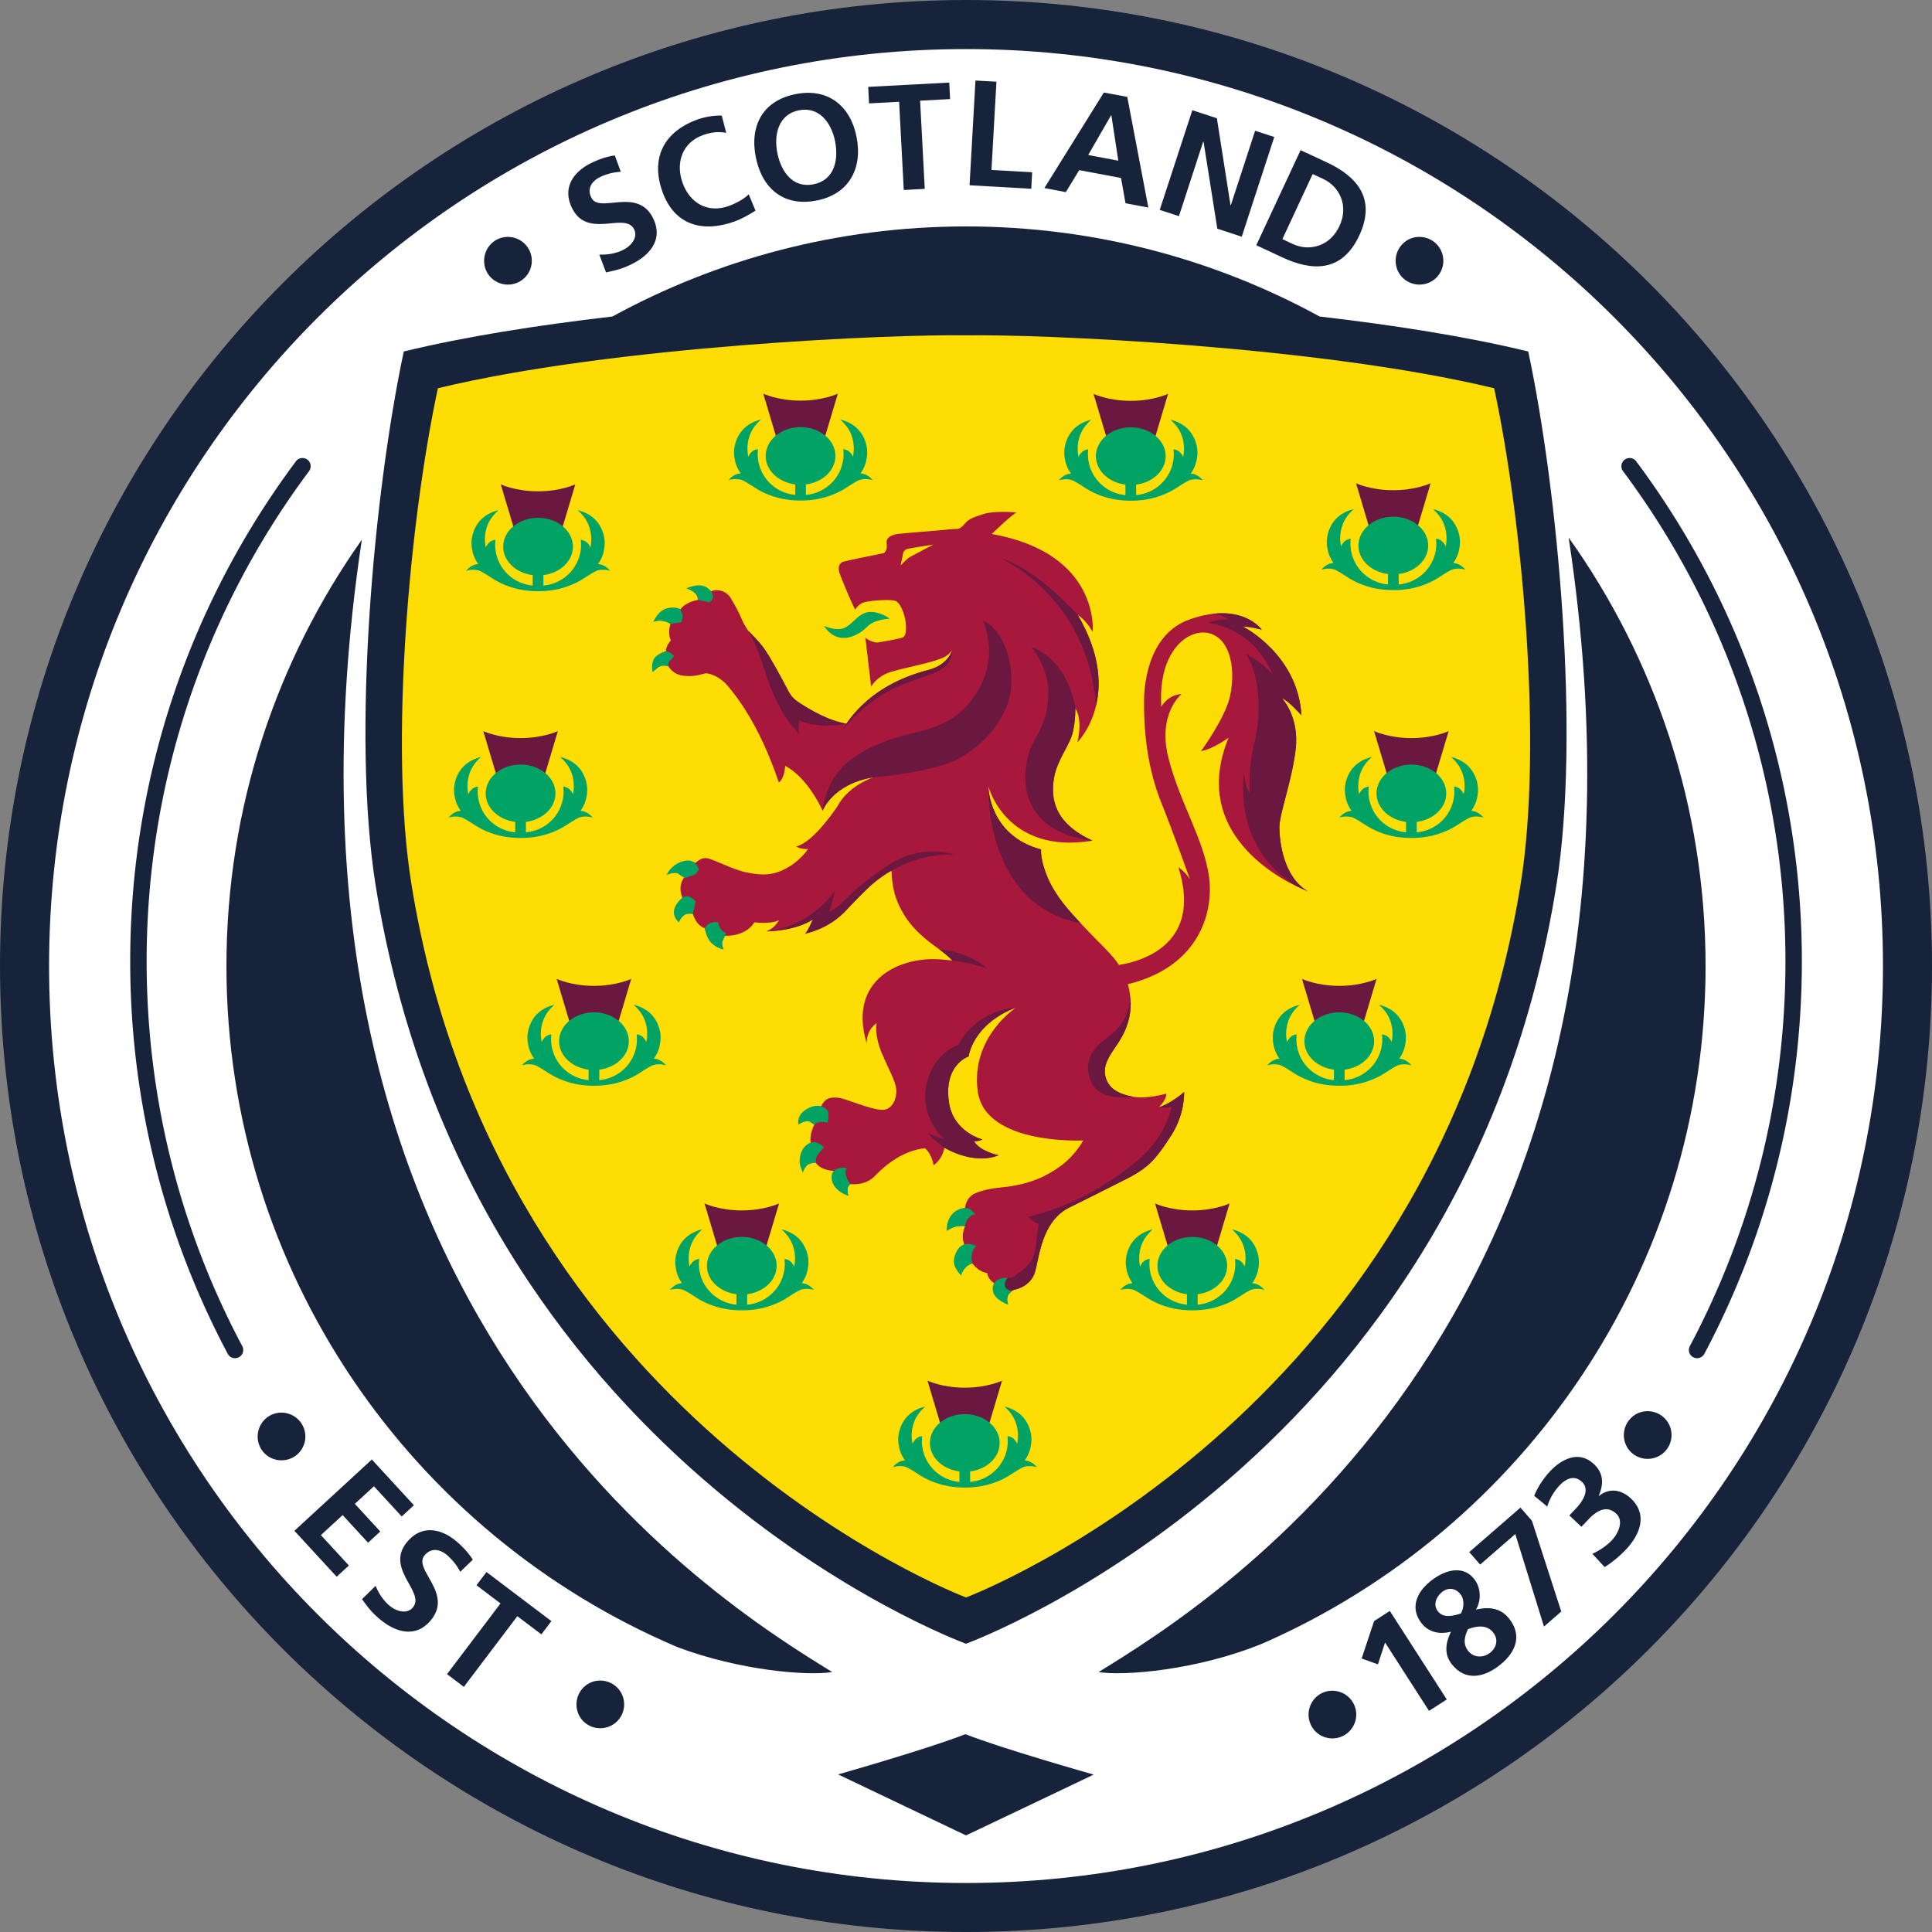 <svg xmlns="http://www.w3.org/2000/svg" viewBox="0 0 316.41 316.41"><rect x="0" y="0" width="316.41" height="316.41" fill="#808080" stroke="none"/><defs><clipPath id="a" clipPathUnits="userSpaceOnUse"><path d="M331.417 134.221h267.874V399.26H331.417z"/></clipPath></defs><g clip-path="url(#a)" transform="matrix(1.25 0 0 -1.25 -422.011 493.76)"><path d="M0 0c0-69.904-56.665-126.566-126.559-126.566-69.901 0-126.569 56.662-126.569 126.566 0 69.898 56.668 126.563 126.569 126.563C-56.665 126.563 0 69.898 0 0" style="fill:#17233a;fill-opacity:1;fill-rule:nonzero;stroke:none" transform="translate(590.737 268.445)"/><path d="M0 0c-23.086 5.583-59.923 7.109-69.197 6.929-9.269.18-46.108-1.346-69.192-6.929-3.664-17.036-6.42-46.628-3.475-64.927 11.278-70.045 72-93.249 72.659-93.497h.019c.66.248 61.381 23.452 72.662 93.497C6.42-46.628 3.662-17.036 0 0" style="fill:#fddd04;fill-opacity:1;fill-rule:nonzero;stroke:none" transform="translate(533.37 344.14)"/><path d="M0 0c-21.756 21.747-51.768 35.186-84.95 35.186-33.191 0-63.202-13.439-84.953-35.186-21.747-21.749-35.185-51.765-35.185-84.948 0-33.186 13.438-63.202 35.185-84.955 21.751-21.747 51.762-35.188 84.953-35.19 33.182.002 63.194 13.443 84.95 35.19 21.746 21.753 35.185 51.769 35.185 84.955C35.185-51.765 21.746-21.749 0 0m-122.803-174.17c-34.707 14.741-59.047 49.137-59.047 89.222 0 20.805 6.579 40.062 17.74 55.851-15.255-101.224 46.829-139.233 61.626-148.357-3.083-.516-12.043.152-20.319 3.284m37.858.428h-.018c-.701.265-65.346 24.089-77.354 99.448-3.135 19.69-.199 51.527 3.701 69.856 8.053 1.967 17.682 3.464 27.334 4.585 13.761 7.517 29.542 11.801 46.332 11.801 16.787 0 32.565-4.284 46.328-11.801 9.651-1.121 19.28-2.618 27.333-4.585 3.9-18.329 6.835-50.166 3.701-69.856-12.008-75.359-76.653-99.183-77.355-99.448zm38.974.081c-8.615-3.57-18.365-4.336-21.609-3.793 14.809 9.133 76.996 47.204 61.584 148.636 11.281-15.84 17.939-35.202 17.939-56.13 0-39.646-23.82-73.707-57.914-88.713" style="fill:#fff;fill-opacity:1;fill-rule:nonzero;stroke:none" transform="translate(549.127 353.393)"/><path d="M0 0c-1.865-1.596-3.293-1.985-3.293-1.985 1.076 1.098.957 1.781.957 1.781s-2.569-.749-4.407-.398c-1.839.358-3.138 1.043-3.548 2.574-.414 1.528.609 2.875 1.078 3.613.469.739 2.494 3.164 2.184 6.691-.313 3.527-2.292 5.406-2.854 6.049-.564.636-2.306 2.308-3.67 3.798-1.365 1.488-3.17 3.365-4.263 5.842-1.089 2.479-.923 3.821-.923 3.821-6.89 1.846-6.904 8.255-6.904 8.255s2.325-8.974 13.643-7.102c-5.125 2.356-5.454 5.598-5.063 8.12.292 1.898 1.381 3.441 2.122 5.057.757 1.622.683 4.147.683 4.147s1.023-1.23.278-4.431c0 0 6.212 6.144.068 16.643 0 0 .91-.428 1.935-2.176 0 0 1.024 10.293-13.219 12.819 0 0 2.141 2.123 3.216 2.832 0 0-2.831.241-4.222-.19-1.388-.428-1.988-.711-2.336-1.076s-.56-.741-1.091-.901c0 0-.979-.014-1.952-.139-.56-.073-5.314-.42-5.935-.519-.627-.095-1.605-.371-1.453-1.276.142-.895-.363-1.236-.363-1.236s-4.868-.967-5.359-1.136c-.493-.18-.659-.714-.499-1.339.168-.626 1.905-4.707 2.098-4.923 0 0 .424.762 1.207.966.787.21 3.693.489 4.232.094.544-.392.99-1.595 1.135-2.485.154-.883.133-2.062-.348-2.23-.476-.177-3.181-.68-3.441-.665-.255.016-1.164.286-1.453.661l.756-6.445s.658 1.341 2.586 1.941c1.924.6 6.371 1.341 7.422 2.204 0 0 .29.199.6.651 0 0-.452-1.904-3.077-2.591-3.063-.806-13.978-3.958-13.884-18.45 0 0 1.277 3.496 6.658 4.381 0 0-3.26-1.076-4.673-3.73 0 0-3.116-4.809-5.46-5.338.623-.398 1.568-.343 1.568-.343-.65-.912-1.58-1.75-2.32-2.204-1.988-1.248-3.484-1.337-5.854-.829-1.847.4-4.404 1.804-5.178 1.852-.775.05-1.39-.63-1.39-.63s-2.201 1.069-3.465-1.421c0 0 1.438.516 1.963-.501 0 0-.897-.995-.221-2.644 0 0-1.656-1.403-.484-3.197 0 0 .453 1.429 1.852 1.093 0 0 .355-1.5 1.578-1.887 0 0 .26-2.157 2.445-2.775 0 0-.571 1.019.119 1.794 0 0 2.646-.243 3.929 1.754 0 0 2.001-.28 3.202.268 0 0-.533-1.055-1.647-1.449 0 0 3.735 0 6.092 1.555 0 0-.736-1.733-1.053-1.868 0 0 3.145.736 5.575 3.45 0 0 1.18 1.255 2.46 2.685 1.272 1.426 3.321 2.116 3.321 2.116.074-1.686.273-3.618 1.779-5.971 1.516-2.345 3.652-3.689 4.696-4.483 1.051-.799 1.509-1.317 1.509-1.317q-.817.106-1.738.167c-5.269.332-11.996-2.737-9.487-11.028 0 0-.158 1.646 1.296 2.663 0 0-.363-1.479.718-4.029 1.083-2.546 2.01-3.917 1.848-5.229-.16-1.306-.875-2.076-1.728-2.099-1.625-.031-4.756 1.464-5.86 1.585-1.371.143-1.84-.29-2.268-1.151 0 0-2.328.241-2.711-2.109 0 0 1.125.715 1.909-.138 0 0-.769-1.286-.535-2.548 0 0-1.838-.431-.967-3.588 0 0 .388 1.212 1.629 1.024 0 0 .479-.976 2.391-1.074 0 0-.84-1.643 1.865-3.253 0 0-.419.927.23 1.534 0 0 1.934-.322 3.266 1.07 1.334 1.388 3.654 3.328 6.533 3.614 0 0 .802-.492 1.146-2.213 0 0 1.053.583 1.422 2.286 0 0 3.745-2.327 7.096-.989 0 0-2.379.461-3.23 1.832 0 0 .546-.036 1.105.237 0 0-3.756.939-4.367 4.772-.614 3.833 1.214 5.582 2.564 6.115 0 0 .5 4.226 6.245 6.421 0 0-6.007-3.881-5.055-10.992.955-7.109 13.83-6.445 13.83-6.445-1.37-2.317-3.031-3.591-5.061-4.631s-4.312-1.384-5.417-1.494c-1.1-.11-2.417-.258-3.667-.795-1.254-.53-1.365-1.945-1.365-1.945s-2.027-.099-1.934-2.642c0 0 .85.438 1.977.273 0 0-.629-1.055-.131-2.39 0 0-2.053-1.149-.522-3.81 0 0 .323.962 1.594 1.326 0 0 .727-1.092 1.932-1.267 0 0 .101-.857.959-1.349 0 0-.541-1.523 1.698-2.679 0 0-.485 1.229.823 1.827 0 0 2.274.333 2.826 2.459.549 2.128.935 6.41 4.254 8.223 0 0 5.03 2.494 7.893 3.962 2.866 1.475 3.778 2.691 5.645 5.568C.156-2.825 0 0 0 0m-35.973 70.074s-.3-.209-.523-.43l-.637-.638.334 1.656s.111.398.553.506c.434.112 3.4.573 3.4.573z" style="fill:#a8173c;fill-opacity:1;fill-rule:nonzero;stroke:none" transform="translate(492.748 251.924)"/><path d="m0 0-1.596-5.182-2.307-6.123c-2.268 4.764-4.914 5.87-4.914 5.87-.113-1.791-.83-2.172-.83-2.172C-12.298.266-15.36 3.852-16.349 5.059c-.956 1.17-2.433 1.729-2.968 1.621-.535-.11-1.422-.484-2.847-.295-1.428.178-1.94 1.237-1.94 1.237-1.239.365-1.713-.447-1.713-.447-.496 2.029 1.375 2.395 1.375 2.395.014.804.648 1.426.648 1.426-.462.973-.048 2.166-.048 2.166-.944.806-2.096.319-2.096.319 1.137 2.572 3.402 1.602 3.402 1.602.719 1.001 2.289 1.224 2.289 1.224.012.936-.939 1.285-.939 1.285 1.311 1.098 2.679-.186 2.679-.186.239.28 1.729.39 2.499-.748 0 0 .965-1.588 1.419-2.68.457-1.091.959-1.737.959-1.737s1.459-1.405 2.153-2.437c.689-1.033 1.381-2.255 2.342-4.034.96-1.781.995-2.186 2.294-3.012C-5.545 1.931-2.69.162 0 0" style="fill:#a8173c;fill-opacity:1;fill-rule:nonzero;stroke:none" transform="translate(449.295 300.095)"/><path d="M0 0s-.305.859.027 1.8c0 0 2.213-1.179 6.097-.415l.007.003C3.697 1.796 1.264 3.294.098 4.045c-1.3.827-1.334 1.232-2.295 3.014-.961 1.777-1.653 3.001-2.343 4.033-.692 1.032-2.153 2.437-2.153 2.437s1.039-1.844 1.741-3.974C-4.252 7.421-3.012 3.017 0 0" style="fill:#6b1841;fill-opacity:1;fill-rule:nonzero;stroke:none" transform="translate(442.357 298.807)"/><path d="M0 0c1.258-2.67 5.402-1.881 5.402-1.881-1.84.358-3.138 1.043-3.548 2.574-.414 1.529.609 2.875 1.079 3.613.468.74 2.493 3.164 2.183 6.691-.294-2.548-1.397-3.995-3.458-5.46C.797 4.925-1.402 2.968 0 0" style="fill:#6b1841;fill-opacity:1;fill-rule:nonzero;stroke:none" transform="translate(480.603 253.203)"/><path d="M0 0s-.452-1.904-3.078-2.591c-2.09-.549-7.836-2.189-11.243-7.778 0 0 3.266 4.099 7.825 5.862C-2.507-2.963-.078-2.818 0 0" style="fill:#6b1841;fill-opacity:1;fill-rule:nonzero;stroke:none" transform="translate(462.352 309.832)"/><path d="M0 0s11.489-4.901 12.614-19.342c.665 2.833.538 6.838-2.379 11.822 0 0-5.348 6.098-10.235 7.52" style="fill:#6b1841;fill-opacity:1;fill-rule:nonzero;stroke:none" transform="translate(468.601 321.919)"/><path d="M0 0c-5.126 2.355-5.455 5.599-5.064 8.12.293 1.899 1.381 3.442 2.122 5.057.757 1.622.683 4.147.683 4.147s-.705 6.126-5.756 8.078c0 0 2.198-2.729 2.213-5.712.01-2.984-.605-4.441-1.942-6.76C-9.077 10.61-11.117 1.411 0 0" style="fill:#6b1841;fill-opacity:1;fill-rule:nonzero;stroke:none" transform="translate(480.75 284.863)"/><path d="M0 0c-5.684-.591-7.616-4.945-7.616-4.945s-3.226-.907-4.158-5.188c-.938-4.274 2.28-7.102 2.28-7.102-.763.163-2.126.789-2.126.789.699-.867 2.207-1.941 2.207-1.941s3.746-2.327 7.096-.99c0 0-2.379.461-3.23 1.832 0 0 .546-.036 1.105.239 0 0-3.756.938-4.367 4.771-.614 3.833 1.213 5.582 2.564 6.114 0 0 .501 4.228 6.245 6.421" style="fill:#6b1841;fill-opacity:1;fill-rule:nonzero;stroke:none" transform="translate(470.764 263.022)"/><path d="M0 0s1.531-.722 2.59-.323c1.048.396 1.745 1.704 2.908 2.049 1.158.335 2.634-.358 3.109-.807 0 0-1.963-.021-2.952-1.057C4.658-1.179 1.898-2.884 0 0" style="fill:#00a363;fill-opacity:1;fill-rule:nonzero;stroke:none" transform="translate(445.557 313.02)"/><path d="M0 0s-1.619 1.864-2.564 2.253c0 0 2.289-2.398 1.817-6.607-.477-4.211-2.157-8.536-2.145-10.339.013-1.801.523-6.501 3.72-8.347 0 0-16.222 5.887-10.371 20.124 0 0-2.074-1.539-3.611-1.762 0 0 3.157 4.276 3.807 7.23.642 2.955.294 6.995-2.348 8.079-2.64 1.084-7.164-1.722-6.666-9.52 0 0 .784 1.561 2.647 1.682 0 0-3.178-2.577-1.716-8.365 1.452-5.787 4.63-10.622 5.317-15.538.683-4.916-1.477-12.259-11.423-14.29l-1.495 2.565s12.788.591 8.918 12.893c0 0 .795-.412 1.506-1.54 0 0-2.266 6.36-3.746 10.018-1.534 3.8-2.317 8.294-2.265 13.289 0 0-.299 8.482 5.886 10.712 6.18 2.225 8.994-.589 9.543-1.336 0 0-1.357.435-2.461.421 0 0 7.191-3.623 7.65-11.622" style="fill:#a8173c;fill-opacity:1;fill-rule:nonzero;stroke:none" transform="translate(508.122 301.284)"/><path d="M0 0c4.114.535 6.092-1.475 6.54-2.088 0 0-1.356.434-2.459.421 0 0 7.19-3.624 7.649-11.622 0 0-1.619 1.864-2.564 2.253 0 0 2.289-2.398 1.818-6.607-.478-4.21-2.159-8.536-2.144-10.34.01-1.801.521-6.501 3.717-8.346 0 0-9.532 3.292-8.381 15.571 0 0 .182-1.921.761-2.664 0 0-.179 3.471.601 6.451.785 2.975 1.041 8.558-1.079 11.701 0 0 1.92-.83 3.5-2.686 0 0-2.063 5.89-8.525 6.789 0 0 1.101.493 2.666.458 0 0-.473.634-2.1.709" style="fill:#6b1841;fill-opacity:1;fill-rule:nonzero;stroke:none" transform="translate(496.392 314.573)"/><path d="M0 0c-3.167-2.641-3.365-6.431-3.365-6.431s1.275 3.496 6.657 4.382c0 0 7.974.62 11.319 2.523 3.346 1.9 6.317 5.368 6.694 9.037.373 3.667-1.057 7.832-3.644 8.968 0 0 1.996-4.41-.442-8.742-1.816-3.224-3.785-4.699-7.924-5.821 0 0-5.811-1.009-9.295-3.916" style="fill:#6b1841;fill-opacity:1;fill-rule:nonzero;stroke:none" transform="translate(448.757 295.221)"/><path d="M0 0c-1.364 1.489-3.169 3.365-4.261 5.841-1.09 2.481-.924 3.822-.924 3.822-6.89 1.846-6.903 8.255-6.903 8.255S-12.733 2.451 0 0" style="fill:#6b1841;fill-opacity:1;fill-rule:nonzero;stroke:none" transform="translate(479.194 274.048)"/><path d="M0 0s2.274.332 2.826 2.458c.549 2.129.935 6.412 4.254 8.224 0 0 5.03 2.494 7.893 3.962 2.866 1.476 3.778 2.69 5.645 5.567 1.861 2.878 1.705 5.704 1.705 5.704-1.865-1.596-3.293-1.986-3.293-1.986s1.1-.163 1.674.078c0 0-.674-3.711-4.225-6.811-3.547-3.098-8.998-6.374-14.571-7.611 0 0 .606-.724 1.374-.939 0 0-.166-.808-.29-2.031-.121-1.22-.126-3.089-2.517-4.478 0 0-.541-.741-1.307-.555 0 0-1.568-.884.009-3.409 0 0-.485 1.23.823 1.827" style="fill:#6b1841;fill-opacity:1;fill-rule:nonzero;stroke:none" transform="translate(470.425 226.01)"/><path d="M0 0s3.735 0 6.092 1.556c0 0-.736-1.734-1.053-1.868 0 0 3.143.497 5.571 3.211 0 0 1.291 1.38 2.671 2.713a16 16 0 0 0 3.114 2.326s3.627 2.32 8.252 2.115c0 0-4.252 1.433-8.344-1.19-4.095-2.623-5.502-4.321-6.554-5.266-.76-.693-1.534-1.059-1.534-1.059s.627 1.77.732 2.697C8.947 5.235 5.809.586 0 0" style="fill:#6b1841;fill-opacity:1;fill-rule:nonzero;stroke:none" transform="translate(438.013 272.985)"/><path d="M0 0s-2.237 2.165-6.284 2.512l.211-.156c1.052-.798 1.509-1.316 1.509-1.316q-.405.051 0 0C-2.603.79-1.07.371 0 0" style="fill:#6b1841;fill-opacity:1;fill-rule:nonzero;stroke:none" transform="translate(466.956 268.113)"/><path d="M0 0s1.841.984 2.953-.074c1.114-1.057.086-1.723.086-1.723l-1.535.303s.107.458-.381.903A2.86 2.86 0 0 1 0 0" style="fill:#00a363;fill-opacity:1;fill-rule:nonzero;stroke:none" transform="translate(427.543 317.896)"/><path d="M0 0s.633 1.521 1.799 1.803c1.163.283 1.769-.132 1.769-.132s.342-.641.252-1.16l-.09-.518L2.262-.25s-.36.273-1.1.395C.416.267 0 0 0 0" style="fill:#00a363;fill-opacity:1;fill-rule:nonzero;stroke:none" transform="translate(423.191 313.507)"/><path d="M0 0s-.365 1.598-2.065 1.111C-3.769.617-4.224-.709-4.224-.709s1.049.544 1.565.15c.515-.397.859-.531.859-.531l1.36.495z" style="fill:#00a363;fill-opacity:1;fill-rule:nonzero;stroke:none" transform="translate(429.173 281.065)"/><path d="M0 0s-.949 1.153-1.74.485c-2.192-1.843-.483-3.197-.483-3.197s.547 1.104 1.155 1.095c.609-.008.697-.002.697-.002z" style="fill:#00a363;fill-opacity:1;fill-rule:nonzero;stroke:none" transform="translate(428.76 276.898)"/><path d="M0 0s.141-1.217.826-1.91c.684-.701 1.619-.865 1.619-.865s-.347.691-.077 1.199c.267.515.403.932.403.932s-.58.216-.832.778c-.253.564-.186.672-.186.672S1.102.887.617.635C.137.383 0 0 0 0" style="fill:#00a363;fill-opacity:1;fill-rule:nonzero;stroke:none" transform="translate(429.965 273.392)"/><path d="M0 0c-.197.386-1.166 1.137-2.693.296-1.487-.817-1.16-2.068-1.16-2.068s1.009.647 1.494.361c.48-.289.607-.419.607-.419s.186.35.729.397c.54.042.998-.094.998-.094S.197-.382 0 0" style="fill:#00a363;fill-opacity:1;fill-rule:nonzero;stroke:none" transform="translate(446.066 249.446)"/><path d="M0 0s-.929 1.163-2.023.495c-1.086-.673-1.129-1.813-1.163-2.322-.034-.46.436-1.484.436-1.484s.248.966.84 1.154c.596.198.857.158.857.158s-.072.723.348 1.197C-.365-.412 0 0 0 0" style="fill:#00a363;fill-opacity:1;fill-rule:nonzero;stroke:none" transform="translate(445.552 244.67)"/><path d="M0 0a1 1 0 0 0-.17.271C-.24.415-.318.595-.391.81c-.125.384-.058.767.059 1.088-.498.053-2.176.122-1.942-1.515.233-1.589 2.165-2.14 2.165-2.14s-.256.943.06 1.292c.149.171.227.224.266.23A1.2 1.2 0 0 0 0 0" style="fill:#00a363;fill-opacity:1;fill-rule:nonzero;stroke:none" transform="translate(448.863 240.1)"/><path d="M0 0s-.607 1.065-1.601.862C-3.923.39-3.759-2.155-3.759-2.155s.806.597 1.632.664c.586.042.805-.022.805-.022s-.037.633.493 1.141C-.279.156 0 0 0 0" style="fill:#00a363;fill-opacity:1;fill-rule:nonzero;stroke:none" transform="translate(465.394 235.865)"/><path d="M0 0s-1.688.998-2.569-.676c-.806-1.54-.076-2.259.131-2.623.209-.356.5-.552.5-.552s-.049.328.402.876c.475.584 1.029.709 1.029.709s-.193.644-.06 1.241C-.384-.205 0 0 0 0" style="fill:#00a363;fill-opacity:1;fill-rule:nonzero;stroke:none" transform="translate(465.52 231.744)"/><path d="M0 0c-.099-.175-.358-.447-.15-1.234.271-1.019 1.976-1.618 1.976-1.618s-.384 1.039.175 1.496c.191.153.22.292.22.292l-.322.133s-.502.147-.536.653c-.035.508.365.961.365.961S.428.756 0 0" style="fill:#00a363;fill-opacity:1;fill-rule:nonzero;stroke:none" transform="translate(467.896 226.912)"/><path d="M0 0c-.232.207-.619.42-.824.368 0 0-1.262-.32-1.613-1.075-.35-.755-.119-1.659-.119-1.659s.704.747 1.146.846c.474.103.924-.06.924-.06s-.11.469.152.695c.133.116.248.227.363.358.09.1.223.179.145.324z" style="fill:#00a363;fill-opacity:1;fill-rule:nonzero;stroke:none" transform="translate(425.678 309.298)"/><path d="m0 0-1.759 5.902s1.917-.915 4.881-.915 4.887.915 4.887.915L6.245 0 3.122.274z" style="fill:#6b1841;fill-opacity:1;fill-rule:nonzero;stroke:none" transform="translate(482.64 337.503)"/><path d="M0 0c.413.593.686 1.229.788 1.872a4.2 4.2 0 0 1-.049 1.957C.315 5.417-.765 6.598-2.662 7.061c.797-.7 1.336-1.459 1.614-2.5a5.1 5.1 0 0 0 .052-2.399c-.05.231-.398.684-.669.829a1.6 1.6 0 0 1-.594.19A5.34 5.34 0 0 0-2.724.268a5.39 5.39 0 0 0-4.281-3.065l-.148-.023v1.38c2.187.279 3.867 1.831 3.867 3.722 0 2.088-2.046 3.781-4.569 3.781-2.519 0-4.566-1.693-4.566-3.781 0-1.891 1.681-3.443 3.867-3.723v-1.377l-.131.021A5.38 5.38 0 0 0-12.964.268a5.36 5.36 0 0 0-.467 2.913 1.6 1.6 0 0 1-.593-.19c-.272-.145-.62-.598-.668-.829a5.05 5.05 0 0 0 .052 2.399c.278 1.041.817 1.8 1.612 2.5-1.897-.463-2.979-1.644-3.403-3.232a4.2 4.2 0 0 1-.045-1.957c.098-.643.373-1.279.789-1.872-.555-.03-1.089-.287-1.596-.878.283.08.555.127.824.137h.209q.334-.01.684-.114c.334-.131.821-.422 1.784-1.047a10 10 0 0 1 2.013-.984c1.1-.419 2.455-.666 3.924-.666 1.463 0 2.816.245 3.914.661.606.214 1.32.536 2.025.989.961.625 1.446.916 1.781 1.047q.351.103.686.114h.207a3.5 3.5 0 0 0 .825-.137C1.085-.287.553-.03 0 0" style="fill:#00a363;fill-opacity:1;fill-rule:nonzero;stroke:none" transform="translate(493.616 332.957)"/><path d="m0 0-1.761 5.902s1.92-.911 4.883-.911 4.886.911 4.886.911L6.245 0 3.122.276z" style="fill:#6b1841;fill-opacity:1;fill-rule:nonzero;stroke:none" transform="translate(517.035 325.789)"/><path d="M0 0c.416.594.69 1.229.789 1.874a4.2 4.2 0 0 1-.046 1.958C.321 5.42-.761 6.6-2.658 7.06c.795-.699 1.335-1.458 1.61-2.498.216-.806.221-1.62.055-2.399-.05.233-.398.684-.671.83a1.7 1.7 0 0 1-.593.191A5.34 5.34 0 0 0-2.723.268a5.39 5.39 0 0 0-4.279-3.065l-.148-.023v1.38c2.189.282 3.866 1.833 3.866 3.722 0 2.09-2.046 3.782-4.568 3.782s-4.564-1.692-4.564-3.782c0-1.889 1.681-3.442 3.868-3.723v-1.377l-.135.021A5.4 5.4 0 0 0-12.962.268a5.36 5.36 0 0 0-.467 2.916 1.7 1.7 0 0 1-.592-.191c-.274-.146-.621-.597-.67-.83a5.1 5.1 0 0 0 .051 2.399c.28 1.04.818 1.799 1.615 2.498-1.898-.46-2.979-1.64-3.4-3.228a4.2 4.2 0 0 1-.049-1.958c.097-.645.373-1.28.788-1.874-.553-.03-1.087-.284-1.595-.876q.42.119.826.139h.205c.226-.01.452-.046.689-.117.332-.133.817-.422 1.78-1.047a9.7 9.7 0 0 1 2.013-.983c1.102-.419 2.457-.666 3.925-.666 1.463 0 2.816.245 3.914.662a9.7 9.7 0 0 1 2.026.987c.96.625 1.446.914 1.78 1.047.235.071.463.107.686.117h.208c.27-.012.543-.061.827-.139C1.09-.284.554-.03 0 0" style="fill:#00a363;fill-opacity:1;fill-rule:nonzero;stroke:none" transform="translate(528.01 321.243)"/><path d="m0 0-1.762 5.901s1.922-.912 4.883-.912c2.967 0 4.887.912 4.887.912L6.244 0 3.121.276z" style="fill:#6b1841;fill-opacity:1;fill-rule:nonzero;stroke:none" transform="translate(519.4 293.316)"/><path d="M0 0c.416.592.691 1.225.789 1.872a4.2 4.2 0 0 1-.048 1.957C.316 5.42-.762 6.596-2.66 7.059c.795-.702 1.335-1.461 1.614-2.502A5.1 5.1 0 0 0-.995 2.16c-.049.23-.398.684-.668.83a1.6 1.6 0 0 1-.592.189 5.37 5.37 0 0 0-.47-2.913c-.82-1.756-2.474-2.853-4.278-3.063l-.148-.025v1.379c2.189.283 3.866 1.834 3.866 3.724 0 2.089-2.045 3.781-4.569 3.781-2.519 0-4.562-1.692-4.562-3.781 0-1.891 1.679-3.443 3.866-3.724v-1.376l-.134.022c-1.803.21-3.457 1.307-4.279 3.063a5.35 5.35 0 0 0-.467 2.913 1.6 1.6 0 0 1-.594-.189c-.272-.146-.619-.6-.668-.83a5.1 5.1 0 0 0 .053 2.397c.277 1.041.817 1.8 1.613 2.502-1.897-.463-2.978-1.639-3.4-3.23a4.2 4.2 0 0 1-.049-1.957c.099-.647.371-1.28.789-1.872-.555-.033-1.09-.287-1.597-.878.283.08.556.127.828.138l.185-.001h.021c.225-.008.453-.043.686-.117.336-.131.818-.422 1.78-1.046a10 10 0 0 1 2.015-.984c1.1-.418 2.457-.665 3.927-.665 1.46 0 2.813.247 3.911.66.605.221 1.32.535 2.027.989.959.624 1.445.915 1.778 1.046.236.074.463.109.689.117h.018l.187.001c.272-.011.543-.058.828-.138C1.089-.287.552-.033 0 0" style="fill:#00a363;fill-opacity:1;fill-rule:nonzero;stroke:none" transform="translate(530.375 288.77)"/><path d="m0 0-1.762 5.904s1.92-.912 4.885-.912c2.962 0 4.884.912 4.884.912L6.245 0 3.123.276z" style="fill:#6b1841;fill-opacity:1;fill-rule:nonzero;stroke:none" transform="translate(509.956 260.85)"/><path d="M0 0c.416.593.69 1.229.789 1.876.133.64.125 1.304-.049 1.955C.318 5.42-.763 6.599-2.66 7.059c.795-.697 1.336-1.458 1.613-2.498a5.1 5.1 0 0 0 .051-2.397c-.047.228-.396.684-.668.829a1.7 1.7 0 0 1-.595.19A5.3 5.3 0 0 0-2.726.269a5.39 5.39 0 0 0-4.28-3.064l-.146-.023v1.378c2.185.282 3.865 1.832 3.865 3.722 0 2.091-2.045 3.783-4.564 3.783-2.524 0-4.567-1.692-4.567-3.783 0-1.89 1.678-3.44 3.867-3.722v-1.376l-.133.021A5.4 5.4 0 0 0-12.963.269a5.33 5.33 0 0 0-.466 2.914 1.7 1.7 0 0 1-.595-.19c-.273-.145-.619-.601-.668-.829a5.1 5.1 0 0 0 .051 2.397c.278 1.04.817 1.801 1.614 2.498-1.898-.46-2.979-1.639-3.401-3.228a4.2 4.2 0 0 1-.047-1.955c.098-.647.373-1.283.789-1.876-.554-.029-1.088-.285-1.597-.876.283.082.554.129.826.141h.207c.225-.009.45-.046.688-.118.333-.134.818-.421 1.779-1.049a10 10 0 0 1 2.015-.983c1.1-.417 2.456-.664 3.924-.664 1.461 0 2.816.244 3.913.66a9.7 9.7 0 0 1 2.025.987c.963.628 1.447.915 1.781 1.049q.352.106.688.118h.205c.273-.012.545-.059.826-.141C1.088-.285.553-.029 0 0" style="fill:#00a363;fill-opacity:1;fill-rule:nonzero;stroke:none" transform="translate(520.931 256.303)"/><path d="m0 0-1.764 5.903s1.92-.914 4.886-.914c2.962 0 4.883.914 4.883.914L6.242 0l-3.12.275z" style="fill:#6b1841;fill-opacity:1;fill-rule:nonzero;stroke:none" transform="translate(412.307 260.852)"/><path d="M0 0c.414.593.689 1.227.79 1.874.132.64.125 1.306-.05 1.955-.42 1.591-1.502 2.768-3.4 3.23.795-.698 1.335-1.459 1.614-2.5a5.1 5.1 0 0 0 .049-2.397c-.047.228-.396.684-.667.829-.256.138-.479.18-.594.189A5.36 5.36 0 0 0-2.725.266a5.4 5.4 0 0 0-4.28-3.063l-.148-.023v1.378c2.188.282 3.868 1.833 3.868 3.724 0 2.088-2.045 3.782-4.565 3.782-2.525 0-4.567-1.694-4.567-3.782 0-1.891 1.677-3.441 3.864-3.724v-1.376l-.131.021c-1.805.211-3.459 1.312-4.279 3.063a5.34 5.34 0 0 0-.467 2.914 1.6 1.6 0 0 1-.593-.189c-.273-.145-.622-.601-.668-.829a5.1 5.1 0 0 0 .05 2.397c.279 1.041.82 1.802 1.615 2.5-1.898-.462-2.979-1.639-3.402-3.23a4.2 4.2 0 0 1-.047-1.955c.097-.647.372-1.281.786-1.874-.551-.031-1.084-.287-1.593-.878.283.084.555.129.827.14h.205c.225-.009.451-.045.689-.118.333-.131.817-.42 1.78-1.046a10 10 0 0 1 2.011-.985c1.103-.417 2.46-.664 3.926-.664 1.463 0 2.815.247 3.914.663.606.214 1.325.53 2.026.986.963.626 1.446.915 1.78 1.046.237.073.462.109.686.118H.77c.27-.011.542-.056.826-.14C1.086-.287.554-.031 0 0" style="fill:#00a363;fill-opacity:1;fill-rule:nonzero;stroke:none" transform="translate(423.28 256.305)"/><path d="m0 0-1.762 5.904S.156 4.99 3.121 4.99c2.963 0 4.884.914 4.884.914L6.243 0 3.121.275z" style="fill:#6b1841;fill-opacity:1;fill-rule:nonzero;stroke:none" transform="translate(431.676 231.429)"/><path d="M0 0c.413.594.689 1.229.789 1.874a4.25 4.25 0 0 1-.048 1.955C.319 5.42-.765 6.598-2.661 7.061c.794-.701 1.335-1.459 1.613-2.5a5.1 5.1 0 0 0 .05-2.399c-.046.23-.396.685-.667.829-.256.138-.477.18-.594.19A5.34 5.34 0 0 0-2.724.268a5.4 5.4 0 0 0-4.283-3.065l-.145-.023v1.379c2.188.28 3.866 1.834 3.866 3.723 0 2.088-2.044 3.782-4.566 3.782s-4.566-1.694-4.566-3.782c0-1.889 1.678-3.44 3.862-3.723v-1.377l-.128.021a5.4 5.4 0 0 0-4.28 3.065 5.36 5.36 0 0 0-.469 2.913 1.6 1.6 0 0 1-.591-.19c-.272-.144-.621-.599-.666-.829a5.06 5.06 0 0 0 .048 2.399c.278 1.041.819 1.799 1.616 2.5-1.899-.463-2.981-1.641-3.403-3.232a4.2 4.2 0 0 1-.046-1.955c.097-.645.373-1.28.785-1.874-.55-.03-1.084-.287-1.592-.878q.421.123.825.141h.206c.225-.01.451-.046.688-.118.332-.131.818-.421 1.781-1.047a10 10 0 0 1 2.012-.986c1.101-.417 2.459-.664 3.925-.664 1.461 0 2.815.247 3.914.664a9.6 9.6 0 0 1 2.025.986c.963.626 1.447.916 1.781 1.047.235.072.462.108.687.118h.209c.268-.012.539-.059.824-.141C1.085-.287.553-.03 0 0" style="fill:#00a363;fill-opacity:1;fill-rule:nonzero;stroke:none" transform="translate(442.65 226.882)"/><path d="m0 0-1.762 5.904S.156 4.99 3.121 4.99c2.963 0 4.884.914 4.884.914L6.244 0 3.121.275z" style="fill:#6b1841;fill-opacity:1;fill-rule:nonzero;stroke:none" transform="translate(490.701 231.429)"/><path d="M0 0c.414.594.689 1.229.789 1.874a4.3 4.3 0 0 1-.047 1.955C.32 5.42-.764 6.598-2.661 7.061c.794-.701 1.335-1.459 1.614-2.5a5.1 5.1 0 0 0 .049-2.399c-.045.23-.395.685-.667.829-.255.138-.476.18-.593.19A5.35 5.35 0 0 0-2.723.268a5.4 5.4 0 0 0-4.283-3.065l-.146-.023v1.379c2.189.28 3.866 1.834 3.866 3.723 0 2.088-2.044 3.782-4.566 3.782s-4.566-1.694-4.566-3.782c0-1.889 1.678-3.44 3.863-3.723v-1.377l-.127.021c-1.806.21-3.461 1.312-4.28 3.065a5.3 5.3 0 0 0-.468 2.913 1.6 1.6 0 0 1-.594-.19c-.271-.144-.621-.599-.666-.829a5.05 5.05 0 0 0 .049 2.399c.277 1.041.819 1.799 1.615 2.5-1.898-.463-2.98-1.641-3.402-3.232a4.2 4.2 0 0 1-.047-1.955c.098-.645.373-1.28.785-1.874-.55-.03-1.084-.287-1.592-.878q.421.123.826.141h.205c.225-.01.452-.046.688-.118.334-.131.819-.421 1.781-1.047a10 10 0 0 1 2.012-.986c1.102-.417 2.459-.664 3.926-.664 1.463 0 2.814.247 3.914.664a9.7 9.7 0 0 1 2.024.986c.963.626 1.447.916 1.781 1.047.236.072.462.108.687.118h.209c.268-.012.539-.059.824-.141C1.085-.287.553-.03 0 0" style="fill:#00a363;fill-opacity:1;fill-rule:nonzero;stroke:none" transform="translate(501.674 226.882)"/><path d="m0 0-1.761 5.901s1.918-.914 4.883-.914c2.962 0 4.883.914 4.883.914L6.244 0 3.122.274z" style="fill:#6b1841;fill-opacity:1;fill-rule:nonzero;stroke:none" transform="translate(460.89 208.21)"/><path d="M0 0c.414.593.689 1.227.789 1.872a4.2 4.2 0 0 1-.047 1.957C.319 5.418-.762 6.595-2.659 7.061c.795-.702 1.334-1.459 1.612-2.502a5.1 5.1 0 0 0 .052-2.397c-.048.23-.398.682-.67.829a1.6 1.6 0 0 1-.593.187A5.36 5.36 0 0 0-2.723.266a5.4 5.4 0 0 0-4.282-3.065l-.146-.025v1.381c2.187.28 3.867 1.834 3.867 3.725 0 2.086-2.045 3.781-4.568 3.781s-4.566-1.695-4.566-3.781c0-1.891 1.679-3.443 3.865-3.723v-1.377l-.131.019A5.39 5.39 0 0 0-12.963.266a5.35 5.35 0 0 0-.467 2.912 1.6 1.6 0 0 1-.593-.187c-.273-.147-.621-.599-.668-.829a5.04 5.04 0 0 0 .051 2.397c.278 1.043.819 1.8 1.614 2.502-1.899-.466-2.979-1.643-3.402-3.232a4.2 4.2 0 0 1-.048-1.957c.098-.645.374-1.279.789-1.872-.552-.033-1.088-.29-1.595-.88q.421.123.826.14h.206q.336-.013.686-.115c.334-.135.819-.423 1.782-1.047a9.7 9.7 0 0 1 2.013-.985c1.103-.419 2.458-.667 3.926-.667 1.462 0 2.815.248 3.912.664a9.6 9.6 0 0 1 2.026.988c.963.624 1.446.912 1.781 1.047.237.068.463.106.688.115H.77c.271-.011.541-.058.827-.14C1.085-.29.556-.033 0 0" style="fill:#00a363;fill-opacity:1;fill-rule:nonzero;stroke:none" transform="translate(471.864 203.664)"/><path d="m0 0-1.761 5.901s1.919-.912 4.884-.912 4.883.912 4.883.912L6.246 0 3.123.276z" style="fill:#6b1841;fill-opacity:1;fill-rule:nonzero;stroke:none" transform="translate(402.69 293.316)"/><path d="M0 0c.416.592.69 1.225.791 1.872a4.24 4.24 0 0 1-.049 1.957C.32 5.42-.762 6.596-2.659 7.059c.796-.702 1.335-1.461 1.614-2.502A5.1 5.1 0 0 0-.994 2.16c-.049.23-.398.684-.67.83a1.6 1.6 0 0 1-.594.189A5.3 5.3 0 0 0-2.723.266c-.822-1.756-2.474-2.853-4.279-3.063l-.149-.025v1.379c2.188.282 3.868 1.834 3.868 3.724 0 2.089-2.047 3.781-4.57 3.781-2.52 0-4.565-1.692-4.565-3.781 0-1.89 1.68-3.442 3.867-3.724v-1.376l-.133.022c-1.802.21-3.459 1.307-4.279 3.063a5.4 5.4 0 0 0-.467 2.913 1.6 1.6 0 0 1-.591-.189c-.272-.146-.622-.6-.67-.83a5.1 5.1 0 0 0 .052 2.397c.278 1.041.817 1.8 1.613 2.502-1.898-.463-2.978-1.639-3.402-3.23a4.2 4.2 0 0 1-.048-1.957c.099-.647.375-1.28.79-1.872-.552-.033-1.088-.287-1.595-.878.283.08.554.127.824.138l.189-.001h.018c.226-.008.451-.043.687-.117.335-.131.822-.422 1.781-1.046a10 10 0 0 1 2.014-.984c1.102-.418 2.457-.665 3.928-.665 1.461 0 2.814.247 3.912.66.607.221 1.322.535 2.024.989.962.624 1.447.915 1.781 1.046.234.074.461.109.687.117h.02L.77-.74a3.5 3.5 0 0 0 .826-.138C1.088-.287.555-.033 0 0" style="fill:#00a363;fill-opacity:1;fill-rule:nonzero;stroke:none" transform="translate(413.664 288.77)"/><path d="m0 0-1.763 5.901s1.921-.912 4.886-.912c2.961 0 4.883.912 4.883.912L6.242 0 3.123.275z" style="fill:#6b1841;fill-opacity:1;fill-rule:nonzero;stroke:none" transform="translate(404.98 325.647)"/><path d="M0 0c.412.594.69 1.227.789 1.872A4.2 4.2 0 0 1 .74 3.831C.318 5.418-.762 6.599-2.662 7.06c.796-.701 1.338-1.461 1.613-2.5.215-.804.221-1.62.053-2.398-.049.232-.397.685-.67.829-.256.14-.477.176-.592.19A5.3 5.3 0 0 0-2.727.267c-.82-1.755-2.472-2.854-4.279-3.066l-.146-.023v1.38c2.187.281 3.867 1.834 3.867 3.724 0 2.088-2.045 3.781-4.567 3.781s-4.566-1.693-4.566-3.781c0-1.89 1.678-3.442 3.865-3.724v-1.376l-.132.019c-1.802.212-3.458 1.311-4.28 3.066a5.35 5.35 0 0 0-.465 2.914 1.6 1.6 0 0 1-.595-.19c-.272-.144-.619-.597-.666-.829a5.1 5.1 0 0 0 .049 2.398c.278 1.039.819 1.799 1.616 2.5-1.898-.461-2.98-1.642-3.402-3.229a4.2 4.2 0 0 1-.047-1.959c.098-.645.372-1.278.788-1.872-.553-.03-1.088-.288-1.596-.878q.42.121.826.139h.205c.226-.01.453-.044.689-.117.333-.133.817-.421 1.781-1.046a9.7 9.7 0 0 1 2.013-.984c1.101-.418 2.458-.666 3.925-.666 1.461 0 2.814.246 3.912.661a9.7 9.7 0 0 1 2.027.989c.962.625 1.446.913 1.78 1.046.235.073.463.107.687.117h.207c.27-.012.543-.058.827-.139C1.088-.288.553-.03 0 0" style="fill:#00a363;fill-opacity:1;fill-rule:nonzero;stroke:none" transform="translate(415.955 321.1)"/><path d="m0 0-1.76 5.9s1.922-.91 4.884-.91 4.883.91 4.883.91L6.246 0 3.124.275z" style="fill:#6b1841;fill-opacity:1;fill-rule:nonzero;stroke:none" transform="translate(439.373 337.528)"/><path d="M0 0c.413.594.687 1.229.79 1.874a4.24 4.24 0 0 1-.049 1.957C.316 5.418-.762 6.598-2.66 7.061c.793-.702 1.335-1.459 1.61-2.499a5.1 5.1 0 0 0 .055-2.399c-.049.232-.398.685-.67.83a1.7 1.7 0 0 1-.594.188A5.33 5.33 0 0 0-2.725.27a5.39 5.39 0 0 0-4.282-3.067l-.146-.023v1.379c2.185.281 3.866 1.834 3.866 3.723 0 2.088-2.045 3.783-4.565 3.783-2.523 0-4.567-1.695-4.567-3.783 0-1.89 1.678-3.443 3.867-3.723v-1.377l-.132.021A5.39 5.39 0 0 0-12.964.27a5.3 5.3 0 0 0-.464 2.911 1.7 1.7 0 0 1-.596-.188c-.274-.145-.621-.598-.668-.83a5.1 5.1 0 0 0 .051 2.399c.279 1.04.818 1.797 1.613 2.499-1.897-.463-2.977-1.643-3.398-3.23a4.2 4.2 0 0 1-.049-1.957c.095-.645.373-1.28.789-1.874-.555-.029-1.089-.286-1.599-.877q.424.121.83.14h.204a3 3 0 0 0 .687-.117c.335-.133.819-.423 1.781-1.046a9.8 9.8 0 0 1 2.013-.986c1.099-.419 2.457-.666 3.925-.666 1.463 0 2.815.247 3.915.664a9.7 9.7 0 0 1 2.026.988c.96.623 1.444.913 1.778 1.046q.354.1.69.117h.205c.271-.012.543-.06.826-.14C1.088-.286.552-.029 0 0" style="fill:#00a363;fill-opacity:1;fill-rule:nonzero;stroke:none" transform="translate(450.35 332.981)"/><path d="M0 0c-1.4-.998-3.363-.685-4.365.715-1 1.397-.668 3.372.729 4.373s3.361.66 4.359-.738A3.12 3.12 0 0 0 0 0" style="fill:#17233a;fill-opacity:1;fill-rule:nonzero;stroke:none" transform="translate(376.312 204.262)"/><path d="M0 0c-1.402-.998-3.365-.685-4.364.715a3.15 3.15 0 0 0 .73 4.371c1.399 1.003 3.36.662 4.361-.736A3.12 3.12 0 0 0 0 0" style="fill:#17233a;fill-opacity:1;fill-rule:nonzero;stroke:none" transform="translate(555.304 204.453)"/><path d="M0 0c-1.397-.998-3.361-.689-4.361.713a3.15 3.15 0 0 0 .728 4.373c1.398 1 3.361.659 4.36-.738A3.12 3.12 0 0 0 0 0" style="fill:#17233a;fill-opacity:1;fill-rule:nonzero;stroke:none" transform="translate(513.996 167.83)"/><path d="M0 0c-1.396-.995-3.361-.685-4.361.714-1 1.398-.67 3.374.728 4.375 1.401.998 3.361.659 4.36-.74A3.12 3.12 0 0 0 0 0" style="fill:#17233a;fill-opacity:1;fill-rule:nonzero;stroke:none" transform="translate(418.078 169.16)"/><path d="m0 0 5.514-5.99-1.601-1.471L.276-3.507l-2.502-2.3 3.33-3.621-1.599-1.471-3.329 3.619-2.851-2.623 3.668-3.983-1.6-1.471-5.538 6.018z" style="fill:#17233a;fill-opacity:1;fill-rule:nonzero;stroke:none" transform="translate(386.325 203.784)"/><path d="M0 0a7.1 7.1 0 0 1-1.787 2.239c-.73.605-1.937 1.064-2.894-.095C-6.2.303-.9-2.765-3.84-6.329c-1.923-2.327-4.495-1.692-6.641.08-1.157.955-1.547 1.534-2.387 2.66l1.781 1.756c.404-1.001 1.029-1.949 1.867-2.642.805-.665 2.227-1.146 3.018-.187C-4.531-2.636-9.88.371-6.978 3.889c1.959 2.373 4.518 1.721 6.39.176.916-.753 1.667-1.579 2.231-2.478z" style="fill:#17233a;fill-opacity:1;fill-rule:nonzero;stroke:none" transform="translate(397.907 189.07)"/><path d="m0 0-3.149 2.383 1.31 1.731 8.505-6.431-1.313-1.735-3.149 2.383-7.008-9.26-2.203 1.667z" style="fill:#17233a;fill-opacity:1;fill-rule:nonzero;stroke:none" transform="translate(403.185 184.928)"/><path d="m0 0 2.061 1.323 7.461-11.594-2.326-1.495-5.76 8.955L.501-5.67l-2.135.763z" style="fill:#17233a;fill-opacity:1;fill-rule:nonzero;stroke:none" transform="translate(517.642 182.619)"/><path d="m0 0 .026-.033C1.978.43 3.363.02 4.346-1.219c1.728-2.177.91-4.39-1.221-6.084-2.103-1.67-4.529-2.108-6.273.089-.958 1.206-.94 2.581-.145 4.248l-.023.029c-1.464-.379-2.889-.049-3.785 1.08-1.534 1.935-.786 4.012 1.177 5.572 1.9 1.511 4.246 2.086 5.68.274C.529 3.015.822 1.411.013-.018zm-2.022 1.975c-.64.802-1.588.953-2.41.303-.787-.627-1.232-1.685-.546-2.55.737-.927 2.029-.584 2.99-.274.431.693.494 1.854-.034 2.521m1.014-7.44c.713-.898 1.988-.918 2.856-.229.863.686 1.118 1.767.404 2.665-.848 1.066-2.166.852-3.293.435-.482-.985-.689-1.957.033-2.871" style="fill:#17233a;fill-opacity:1;fill-rule:nonzero;stroke:none" transform="translate(530.988 184.155)"/><path d="m0 0 6.707 5.83L8.211 4.1l3.842-11.886-2.264-1.971L6.031 2.365 1.424-1.638z" style="fill:#17233a;fill-opacity:1;fill-rule:nonzero;stroke:none" transform="translate(530.11 191.655)"/><path d="M0 0c.926.43 1.816.998 2.565 1.787.787.834 1.595 2.491.573 3.455C1.964 6.355.695 5.79-.514 4.513l-.923-.976-1.581 1.492.87.918c1.278 1.35 1.662 2.644.785 3.473-1.003.95-2.094.432-2.947-.47a6.95 6.95 0 0 1-1.599-2.758l-1.716 1.407c.445 1.102 1.166 2.238 2.143 3.275 1.167 1.231 3.552 2.89 5.693.865 1.361-1.289 1.205-2.744.628-4.132l.03-.025c1.377 1.111 2.967.808 4.186-.347 2.382-2.253.933-4.989-.639-6.653C3.589-.294 2.521-1.191 1.6-1.733z" style="fill:#17233a;fill-opacity:1;fill-rule:nonzero;stroke:none" transform="translate(546.242 191.432)"/><path d="M0 0a1.077 1.077 0 0 0-.444 1.457c7.995 15.035 12.528 32.19 12.528 50.413 0 24.083-7.912 46.304-21.28 64.224a1.075 1.075 0 1 0 1.726 1.286C6.161 99.105 14.237 76.425 14.233 51.87 14.237 33.291 9.612 15.783 1.458.448a1.08 1.08 0 0 0-.954-.575C.334-.127.163-.082 0 0" style="fill:#17233a;fill-opacity:1;fill-rule:nonzero;stroke:none" transform="translate(559.452 217.185)"/><path d="M0 0c-8.158 15.336-12.781 32.844-12.781 51.423 0 24.556 8.074 47.233 21.711 65.51a1.07 1.07 0 0 0 1.502.221 1.08 1.08 0 0 0 .218-1.507c-13.368-17.92-21.279-40.143-21.279-64.224 0-18.223 4.533-35.378 12.529-50.415a1.074 1.074 0 0 0-.949-1.58C.565-.572.191-.364 0 0" style="fill:#17233a;fill-opacity:1;fill-rule:nonzero;stroke:none" transform="translate(367.45 217.632)"/><path d="M0 0c-4.744-1.875-16.679-5.272-16.679-5.272L.069-13.258h.022c.23.097 16.716 7.961 16.716 7.961S4.778-1.889 0 0" style="fill:#17233a;fill-opacity:1;fill-rule:nonzero;stroke:none" transform="translate(464.095 167.799)"/><path d="M0 0a7.2 7.2 0 0 1-2.771-.721c-.839-.425-1.752-1.339-1.083-2.675 1.063-2.136 6.012 1.456 8.07-2.664 1.349-2.699-.272-4.787-2.755-6.027-1.345-.668-2.03-.79-3.394-1.1l-.881 2.335c1.077-.039 2.196.146 3.161.634.931.461 1.95 1.567 1.397 2.679C.565-5.193-4.34-8.861-6.368-4.792-7.746-2.043-6.116.027-3.94 1.114c1.048.522 2.104.876 3.156 1.028z" style="fill:#17233a;fill-opacity:1;fill-rule:nonzero;stroke:none" transform="translate(418.944 372.502)"/><path d="M0 0c-.869-.558-1.825-1.104-2.811-1.451-4.191-1.484-7.849-.419-9.395 3.967-1.571 4.433.263 7.88 4.661 9.433.854.306 2.046.533 3.125.497l.586-2.258c-1.18.214-2.119.032-3.049-.3-2.664-.944-3.619-3.577-2.678-6.229.93-2.64 3.272-4.048 6.033-3.068 1.012.358 2.143 1.008 2.645 1.54z" style="fill:#17233a;fill-opacity:1;fill-rule:nonzero;stroke:none" transform="translate(436.59 367.418)"/><path d="M0 0c4.231.831 7.172-1.568 7.961-5.64.797-4.08-.966-7.473-5.24-8.308-4.322-.847-7.168 1.589-7.975 5.722C-6.062-4.086-4.289-.835 0 0m2.311-11.824c2.762.545 3.306 3.195 2.834 5.629-.469 2.376-2.043 4.594-4.73 4.073-2.684-.523-3.313-3.177-2.847-5.553.477-2.43 1.981-4.691 4.743-4.149" style="fill:#17233a;fill-opacity:1;fill-rule:nonzero;stroke:none" transform="translate(441.878 382.683)"/><path d="m0 0-3.94-.21-.108 2.163 10.615.562.112-2.161L2.75.146l.609-11.555-2.748-.15z" style="fill:#17233a;fill-opacity:1;fill-rule:nonzero;stroke:none" transform="translate(455.41 381.673)"/><path d="m0 0 2.748-.15-.65-11.566 5.329-.304-.117-2.161-8.083.462z" style="fill:#17233a;fill-opacity:1;fill-rule:nonzero;stroke:none" transform="translate(465.412 384.456)"/><path d="m0 0 3.068-.571 2.761-14.501-2.991.563-.587 3.312-5.48 1.027-1.755-2.879-2.806.534zm.986-2.986-.037.007-2.998-5.208 3.942-.742z" style="fill:#17233a;fill-opacity:1;fill-rule:nonzero;stroke:none" transform="translate(482.234 382.885)"/><path d="m0 0 3.215-1.052 1.789-11.393.037-.006 3.187 9.763 2.508-.818-4.262-13.062-3.2 1.046L1.471-4.121l-.045.011-3.182-9.768-2.515.82z" style="fill:#17233a;fill-opacity:1;fill-rule:nonzero;stroke:none" transform="translate(493.826 380.565)"/><path d="m0 0 3.407-1.585c3.816-1.779 6.587-4.637 4.285-9.585-2.301-4.937-6.277-4.655-10.086-2.875l-3.412 1.591zm-2.385-11.655 1.382-.647c2.086-.977 4.83-.358 6.091 2.352 1.264 2.708-.027 5.203-2.113 6.175l-1.394.647z" style="fill:#17233a;fill-opacity:1;fill-rule:nonzero;stroke:none" transform="translate(508.011 375.332)"/><path d="M0 0c-1.4-.998-3.363-.684-4.364.715-1 1.398-.668 3.372.728 4.373 1.398 1.001 3.362.66 4.36-.738A3.12 3.12 0 0 0 0 0" style="fill:#17233a;fill-opacity:1;fill-rule:nonzero;stroke:none" transform="translate(405.98 358.304)"/><path d="M0 0c-1.401-.998-3.363-.684-4.365.715-1 1.398-.668 3.372.729 4.373s3.361.66 4.359-.738A3.123 3.123 0 0 0 0 0" style="fill:#17233a;fill-opacity:1;fill-rule:nonzero;stroke:none" transform="translate(525.41 358.304)"/></g></svg>
